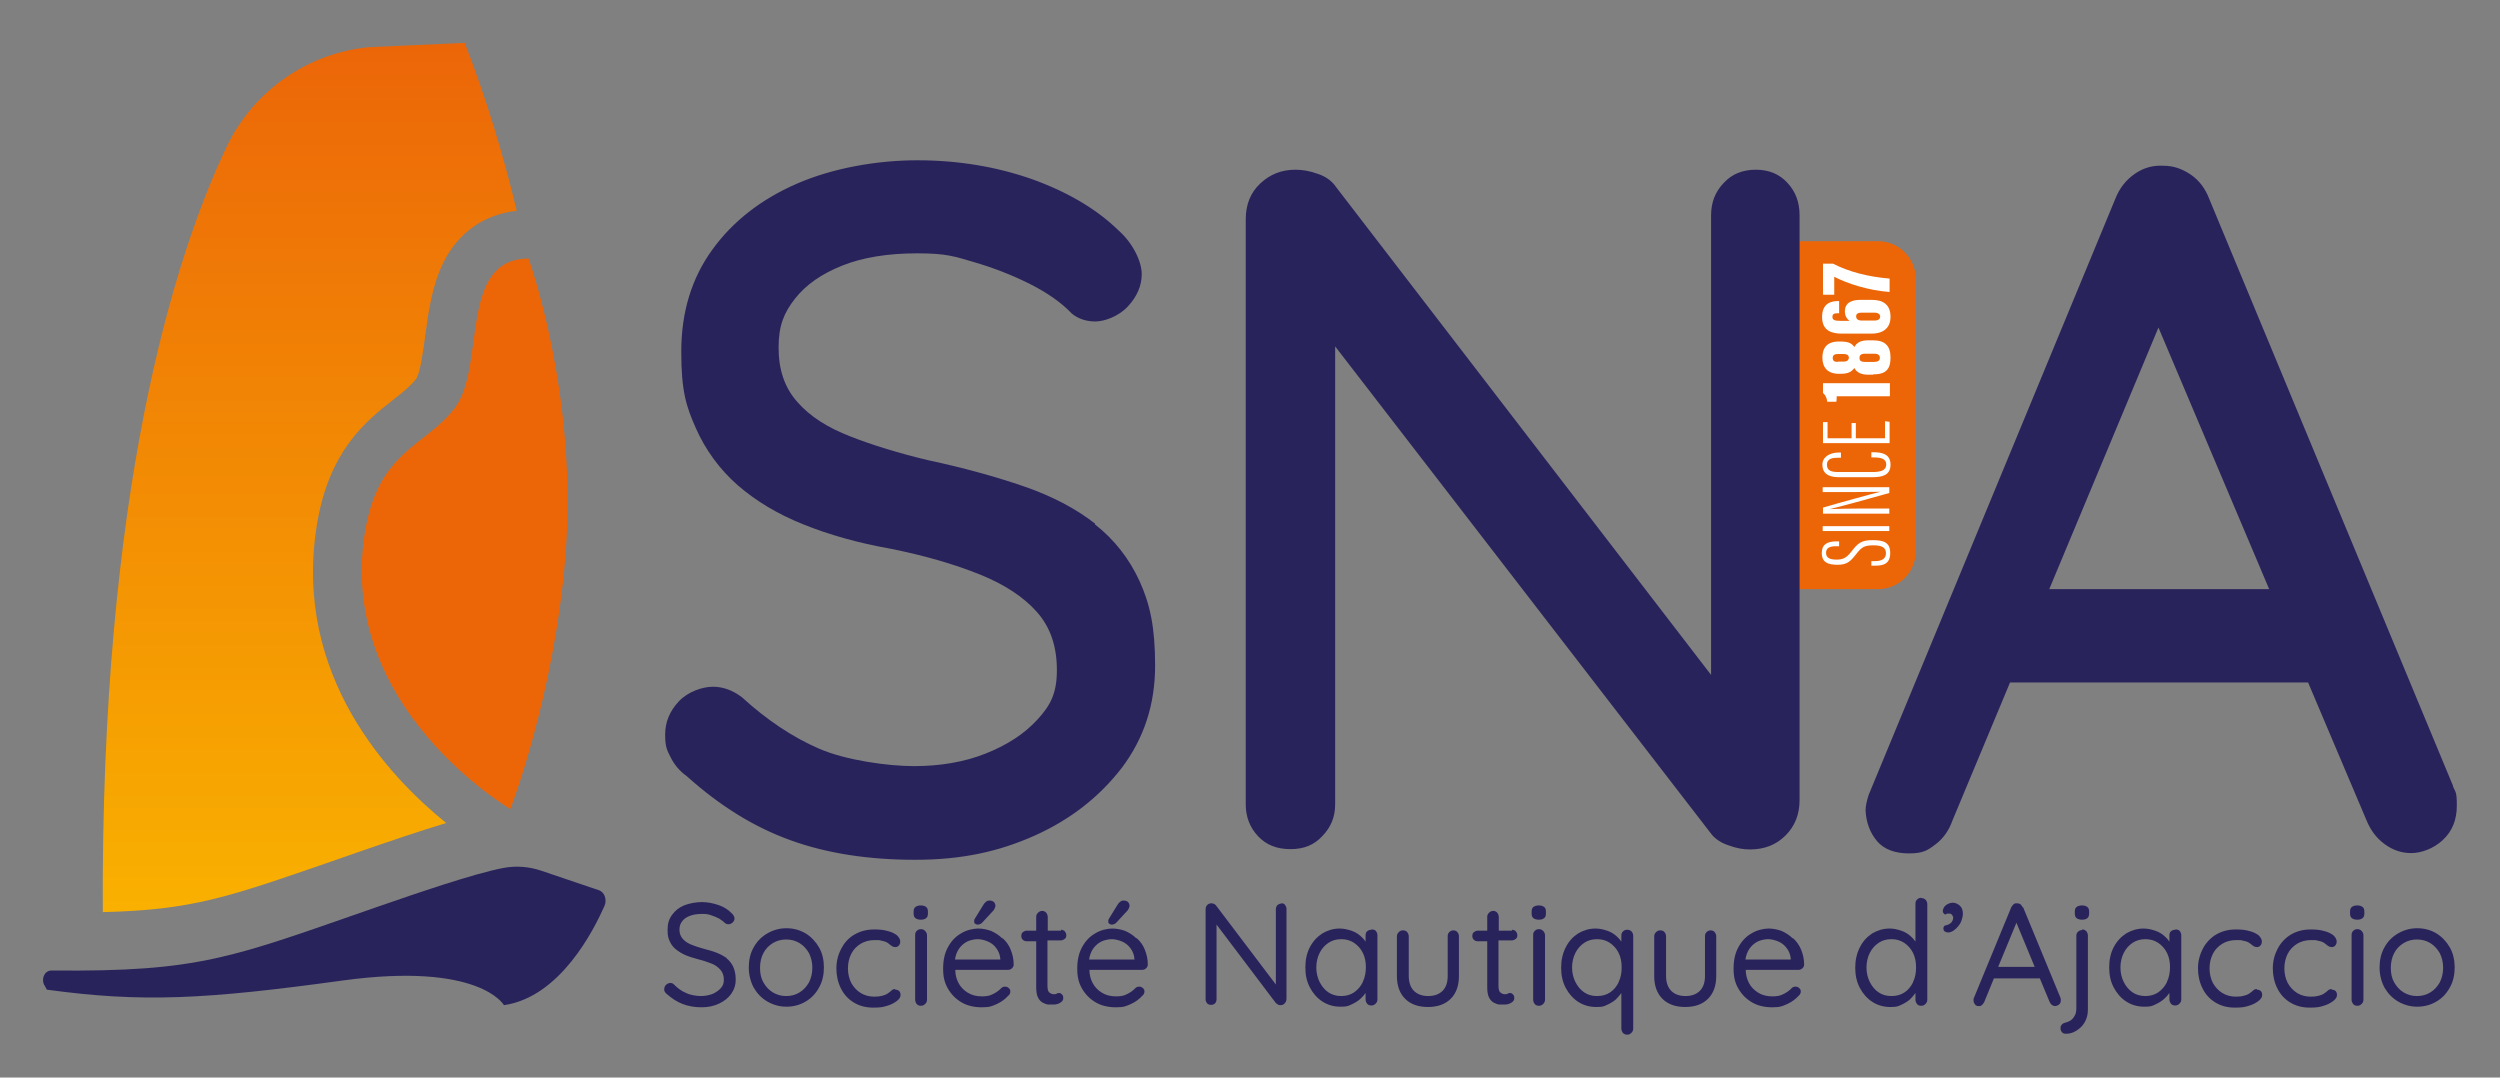 <?xml version="1.0" encoding="UTF-8"?>
<svg xmlns="http://www.w3.org/2000/svg" xmlns:xlink="http://www.w3.org/1999/xlink" id="Calque_1" version="1.1" viewBox="0 0 822 354.3">
  <rect x="0" y="0" width="822" height="354.3" fill="#808080" stroke="none"/>
  <defs>
    <style>
      .st0 {
        fill: #29235c;
      }

      .st1 {
        fill: #fff;
      }

      .st2 {
        fill: #ec6608;
      }

      .st3 {
        fill: url(#Dégradé_sans_nom_16);
      }
    </style>
    <linearGradient id="Dégradé_sans_nom_16" data-name="Dégradé sans nom 16" x1="101.8" y1="15.1" x2="101.8" y2="298" gradientUnits="userSpaceOnUse">
      <stop offset="0" stop-color="#ec6608"></stop>
      <stop offset="1" stop-color="#f9b000"></stop>
    </linearGradient>
  </defs>
  <path class="st0" d="M238.9,315c-1-.7-2.1-1.3-3.4-1.8-1.3-.5-2.8-.9-4.3-1.3-1.4-.4-2.7-.8-3.9-1.3-1.2-.5-2.1-1.1-2.8-1.9s-1.1-1.8-1.1-3,.3-2,.9-2.8c.6-.8,1.5-1.4,2.6-1.8,1.1-.4,2.4-.6,3.9-.6s2,.1,2.9.4c1,.3,1.9.7,2.7,1.1.8.5,1.5,1,2.1,1.6.3.2.6.3,1,.3.5,0,1-.2,1.4-.6.4-.4.6-.8.6-1.3s-.3-1.2-1-1.8c-1.1-1.1-2.4-2-4.2-2.6-1.7-.6-3.6-1-5.5-1s-4.2.4-5.9,1.1-3,1.8-4,3.2c-1,1.4-1.4,2.9-1.4,4.8s.2,2.7.7,3.8c.5,1.1,1.2,2,2.1,2.7.9.7,2,1.4,3.2,1.9,1.2.5,2.6.9,4,1.3,1.7.4,3.1.9,4.4,1.4s2.2,1.2,3,2.1c.7.8,1.1,1.9,1.1,3.2s-.3,2-1,2.8c-.7.8-1.6,1.4-2.7,1.9-1.1.4-2.4.7-3.8.7s-3.5-.3-4.9-1c-1.5-.6-2.8-1.6-4-2.8-.4-.4-.8-.5-1.2-.5s-1,.2-1.4.6c-.4.4-.6.9-.6,1.4s0,.6.2.9.3.5.6.7c1.7,1.5,3.4,2.6,5.2,3.3,1.8.7,3.9,1.1,6.2,1.1s4.1-.4,5.8-1.2,3.1-1.9,4-3.2c1-1.4,1.5-2.9,1.5-4.7s-.3-3-.8-4.2c-.5-1.1-1.3-2.1-2.2-2.8ZM264.9,306.9c-1.9-1.1-4-1.7-6.3-1.7s-4.4.6-6.3,1.7c-1.9,1.1-3.4,2.6-4.5,4.6-1.1,1.9-1.6,4.2-1.6,6.6s.6,4.7,1.6,6.6c1.1,1.9,2.6,3.5,4.5,4.6,1.9,1.1,4,1.7,6.3,1.7s4.5-.6,6.3-1.7c1.9-1.1,3.3-2.6,4.4-4.6,1.1-1.9,1.6-4.2,1.6-6.6s-.5-4.7-1.6-6.6-2.6-3.5-4.4-4.6ZM266,323c-.8,1.4-1.8,2.5-3.1,3.3-1.3.8-2.7,1.2-4.4,1.2s-3-.4-4.4-1.2c-1.3-.8-2.3-1.9-3.1-3.3-.8-1.4-1.1-3-1.1-4.8s.4-3.5,1.1-4.8c.7-1.4,1.8-2.5,3.1-3.3,1.3-.8,2.8-1.2,4.4-1.2s3.1.4,4.4,1.2c1.3.8,2.3,1.9,3.1,3.3.7,1.4,1.1,3,1.1,4.8s-.4,3.4-1.1,4.8ZM294.3,325.2c-.5,0-.9.2-1.2.5-.3.3-.7.6-1.3,1-.4.3-1,.5-1.7.7-.7.2-1.5.3-2.6.3-1.7,0-3.2-.4-4.5-1.2-1.3-.8-2.3-1.9-3.1-3.3-.7-1.4-1.1-3-1.1-4.8s.4-3.4,1.1-4.8c.7-1.4,1.8-2.5,3.1-3.3,1.3-.8,2.9-1.2,4.6-1.2s1.5,0,2.2.2c.7.1,1.3.3,1.7.5.4.2.7.5,1,.7.2.2.5.4.8.6.3.2.6.3,1.1.3s.9-.2,1.2-.6c.3-.4.4-.8.4-1.2,0-.8-.4-1.4-1.1-2.1-.8-.6-1.8-1.1-3.1-1.4-1.3-.4-2.8-.5-4.4-.5-2.5,0-4.6.6-6.5,1.7s-3.3,2.7-4.3,4.6c-1,1.9-1.6,4.1-1.6,6.5s.5,4.6,1.5,6.6c1,2,2.4,3.5,4.2,4.6,1.8,1.1,3.9,1.7,6.4,1.7s3.3-.2,4.6-.6c1.4-.4,2.4-1,3.2-1.6.8-.6,1.2-1.3,1.2-1.9s-.1-.9-.4-1.3c-.3-.3-.7-.5-1.3-.5ZM302.8,297.7c-.8,0-1.4.2-1.8.5-.4.3-.6.8-.6,1.5v.7c0,.7.2,1.2.6,1.5.4.3,1,.5,1.8.5s1.3-.2,1.7-.5c.4-.3.6-.8.6-1.5v-.7c0-.7-.2-1.2-.6-1.5-.4-.3-1-.5-1.7-.5ZM302.8,305.5c-.6,0-1,.2-1.4.6-.4.4-.5.8-.5,1.4v21.2c0,.5.2,1,.5,1.4s.8.6,1.4.6,1-.2,1.4-.6.6-.8.6-1.4v-21.2c0-.5-.2-1-.6-1.4-.4-.4-.8-.6-1.4-.6ZM329.5,308.5c-1.1-1.1-2.3-1.8-3.6-2.4-1.4-.5-2.8-.8-4.3-.8s-3.9.5-5.6,1.6c-1.8,1-3.2,2.5-4.3,4.5-1.1,2-1.6,4.3-1.6,7.1s.5,4.7,1.6,6.6c1.1,1.9,2.6,3.4,4.5,4.5,1.9,1.1,4.1,1.6,6.7,1.6s3.3-.4,4.9-1.1c1.5-.7,2.7-1.6,3.6-2.6.5-.4.8-.9.8-1.5s-.2-.8-.5-1.1-.7-.5-1.2-.5-.8.1-1.2.4c-.4.4-.9.9-1.5,1.3s-1.3.8-2.1,1.1c-.8.3-1.8.4-2.9.4-1.8,0-3.3-.4-4.6-1.2-1.3-.8-2.4-1.9-3.1-3.3-.6-1.2-1-2.6-1-4.2h17.3c.5,0,1-.2,1.3-.5.4-.3.6-.8.6-1.3,0-1.8-.4-3.4-1-4.9s-1.5-2.7-2.6-3.7ZM329,315.5h-15c.1-.6.2-1.2.4-1.7.4-1.2,1-2.1,1.8-2.9.7-.7,1.6-1.3,2.5-1.6s1.9-.5,2.8-.5,2.3.3,3.4.8,2,1.2,2.7,2.2c.7.9,1.2,2.1,1.3,3.4v.4ZM321.4,304c.3,0,.6,0,.9-.2.3-.1.6-.3.8-.6l3.6-3.9c.2-.3.3-.5.4-.7,0-.2.2-.5.2-.7,0-.5-.2-1-.5-1.3s-.8-.5-1.4-.5-.8.1-1.2.4-.6.6-.8.9l-2.9,4.7c-.2.3-.2.5-.2.8,0,.3,0,.6.3.8s.5.3.7.3ZM348.9,306h-4.4v-4.5c0-.5-.2-1-.5-1.4-.4-.4-.8-.6-1.3-.6s-1,.2-1.4.6-.6.8-.6,1.4v4.5h-3.1c-.5,0-.9.2-1.3.5s-.5.8-.5,1.3.2.9.5,1.2.8.5,1.3.5h3.1v15.1c0,1.5.2,2.6.6,3.4.4.8,1,1.4,1.6,1.7s1.3.6,1.9.6,1.2,0,1.6,0c.8,0,1.6-.2,2.2-.6.7-.4,1-.9,1-1.5s-.1-.9-.4-1.2c-.3-.3-.6-.5-.9-.5s-.6,0-.8.2c-.2.1-.5.2-.8.2s-.7,0-1.1-.2-.7-.4-.9-.8c-.2-.4-.3-1-.3-1.7v-15h4.4c.5,0,.9-.2,1.3-.5s.5-.7.5-1.2-.2-.9-.5-1.3c-.3-.3-.8-.5-1.3-.5ZM365.5,304c.3,0,.6,0,.9-.2.3-.1.6-.3.8-.6l3.6-3.9c.2-.3.3-.5.4-.7,0-.2.2-.5.2-.7,0-.5-.2-1-.5-1.3s-.8-.5-1.4-.5-.8.1-1.2.4-.6.6-.8.9l-2.9,4.7c-.2.3-.2.5-.2.8,0,.3,0,.6.3.8s.5.3.7.3ZM373.6,308.5c-1.1-1.1-2.3-1.8-3.6-2.4-1.4-.5-2.8-.8-4.3-.8s-3.9.5-5.6,1.6c-1.8,1-3.2,2.5-4.3,4.5-1.1,2-1.6,4.3-1.6,7.1s.5,4.7,1.6,6.6c1.1,1.9,2.6,3.4,4.5,4.5,1.9,1.1,4.1,1.6,6.7,1.6s3.3-.4,4.9-1.1c1.5-.7,2.7-1.6,3.6-2.6.5-.4.8-.9.8-1.5s-.2-.8-.5-1.1-.7-.5-1.2-.5-.8.1-1.2.4c-.4.4-.9.9-1.5,1.3s-1.3.8-2.1,1.1c-.8.3-1.8.4-2.9.4-1.8,0-3.3-.4-4.6-1.2-1.3-.8-2.4-1.9-3.1-3.3-.6-1.2-1-2.6-1-4.2h17.3c.5,0,1-.2,1.3-.5.4-.3.6-.8.6-1.3,0-1.8-.4-3.4-1-4.9s-1.5-2.7-2.6-3.7ZM373.1,315.5h-15c.1-.6.2-1.2.4-1.7.4-1.2,1-2.1,1.8-2.9.7-.7,1.6-1.3,2.5-1.6s1.9-.5,2.8-.5,2.3.3,3.4.8,2,1.2,2.7,2.2c.7.9,1.2,2.1,1.3,3.4v.4ZM421.3,297.1c-.5,0-.9.2-1.3.5-.3.4-.5.8-.5,1.3v24.8l-19.6-25.9c-.2-.3-.4-.4-.7-.6-.3-.1-.6-.2-.9-.2-.5,0-1,.2-1.3.5s-.6.8-.6,1.4v29.7c0,.5.2.9.5,1.3.3.3.7.5,1.3.5s1-.2,1.3-.5.5-.8.5-1.3v-24.6l19.5,25.8c.2.2.4.3.7.5s.6.2.8.2c.6,0,1.1-.2,1.4-.6.4-.4.6-.9.6-1.5v-29.6c0-.5-.2-.9-.5-1.3-.3-.4-.7-.5-1.3-.5ZM450.9,305.7c-.6,0-1,.2-1.4.5-.4.4-.5.8-.5,1.4v2c-.4-.6-.9-1.2-1.6-1.8-.9-.8-1.9-1.4-3.1-1.8-1.2-.4-2.5-.7-3.8-.7-2.1,0-4,.6-5.7,1.6-1.7,1.1-3.1,2.6-4.1,4.5s-1.5,4.1-1.5,6.7.5,4.7,1.5,6.6,2.4,3.5,4.1,4.6c1.7,1.1,3.7,1.7,5.9,1.7s2.5-.2,3.6-.7c1.1-.5,2.1-1.1,2.9-1.8.7-.6,1.3-1.3,1.8-2v2.1c0,.5.2,1,.5,1.4s.8.6,1.4.6,1-.2,1.4-.6.6-.8.6-1.4v-21.1c0-.5-.2-1-.5-1.4-.4-.4-.8-.5-1.4-.5ZM448.1,322.9c-.7,1.4-1.6,2.5-2.9,3.4-1.2.8-2.6,1.2-4.2,1.2s-3-.4-4.2-1.2c-1.2-.8-2.2-2-2.9-3.4-.7-1.4-1.1-3-1.1-4.8s.4-3.4,1.1-4.8c.7-1.4,1.7-2.5,2.9-3.3,1.2-.8,2.6-1.2,4.2-1.2s3,.4,4.2,1.2c1.2.8,2.2,1.9,2.9,3.3.7,1.4,1,3,1,4.7s-.3,3.4-1,4.8ZM477.9,305.9c-.6,0-1,.2-1.4.6s-.5.8-.5,1.4v13c0,2.2-.6,3.8-1.7,4.9-1.1,1.1-2.7,1.7-4.7,1.7s-3.6-.6-4.7-1.7c-1.1-1.1-1.7-2.8-1.7-4.9v-13c0-.6-.2-1-.5-1.4s-.8-.6-1.4-.6-1,.2-1.4.6-.6.8-.6,1.4v13c0,3.2.9,5.7,2.7,7.5,1.8,1.8,4.3,2.7,7.5,2.7s5.7-.9,7.5-2.7c1.8-1.8,2.7-4.3,2.7-7.5v-13c0-.6-.2-1-.5-1.4s-.8-.6-1.4-.6ZM497.2,306h-4.4v-4.5c0-.5-.2-1-.5-1.4-.4-.4-.8-.6-1.3-.6s-1,.2-1.4.6-.6.8-.6,1.4v4.5h-3.1c-.5,0-.9.2-1.3.5s-.5.8-.5,1.3.2.9.5,1.2.8.5,1.3.5h3.1v15.1c0,1.5.2,2.6.6,3.4.4.8,1,1.4,1.6,1.7s1.3.6,1.9.6,1.2,0,1.6,0c.8,0,1.6-.2,2.2-.6.7-.4,1-.9,1-1.5s-.1-.9-.4-1.2c-.3-.3-.6-.5-.9-.5s-.6,0-.8.2c-.2.1-.5.2-.8.2s-.7,0-1.1-.2-.7-.4-.9-.8c-.2-.4-.3-1-.3-1.7v-15h4.4c.5,0,.9-.2,1.3-.5s.5-.7.5-1.2-.2-.9-.5-1.3c-.3-.3-.8-.5-1.3-.5ZM506,305.5c-.6,0-1,.2-1.4.6-.4.4-.5.8-.5,1.4v21.2c0,.5.2,1,.5,1.4s.8.6,1.4.6,1-.2,1.4-.6.6-.8.6-1.4v-21.2c0-.5-.2-1-.6-1.4-.4-.4-.8-.6-1.4-.6ZM506,297.7c-.8,0-1.4.2-1.8.5-.4.3-.6.8-.6,1.5v.7c0,.7.2,1.2.6,1.5.4.3,1,.5,1.8.5s1.3-.2,1.7-.5c.4-.3.6-.8.6-1.5v-.7c0-.7-.2-1.2-.6-1.5-.4-.3-1-.5-1.7-.5ZM535,305.7c-.6,0-1,.2-1.4.6s-.5.8-.5,1.4v1.9c-.4-.6-1-1.3-1.6-1.8-.9-.8-1.9-1.4-3.1-1.8-1.2-.4-2.4-.7-3.8-.7-2.1,0-4,.6-5.7,1.6-1.7,1.1-3.1,2.6-4.1,4.6s-1.5,4.2-1.5,6.7.5,4.7,1.5,6.6c1,1.9,2.4,3.5,4.1,4.6,1.7,1.1,3.7,1.7,5.9,1.7s2.5-.2,3.6-.7c1.1-.5,2.1-1.1,2.9-1.8.7-.7,1.3-1.4,1.8-2.1v11.7c0,.5.2,1,.5,1.4.4.4.8.6,1.4.6s1-.2,1.4-.6c.4-.4.6-.8.6-1.4v-30.5c0-.6-.2-1-.5-1.4-.4-.4-.8-.6-1.4-.6ZM532.2,323c-.7,1.4-1.6,2.5-2.8,3.3-1.2.8-2.6,1.2-4.3,1.2s-3-.4-4.2-1.2c-1.2-.8-2.2-2-2.9-3.4s-1.1-3-1.1-4.8.4-3.4,1.1-4.8c.7-1.4,1.7-2.5,2.9-3.3,1.2-.8,2.6-1.2,4.2-1.2s3,.4,4.2,1.2c1.2.8,2.2,1.9,2.9,3.3.7,1.4,1,3,1,4.8s-.3,3.4-1,4.8ZM562.5,305.9c-.6,0-1,.2-1.4.6s-.5.8-.5,1.4v13c0,2.2-.6,3.8-1.7,4.9-1.1,1.1-2.7,1.7-4.7,1.7s-3.6-.6-4.7-1.7c-1.1-1.1-1.7-2.8-1.7-4.9v-13c0-.6-.2-1-.5-1.4s-.8-.6-1.4-.6-1,.2-1.4.6-.6.8-.6,1.4v13c0,3.2.9,5.7,2.7,7.5,1.8,1.8,4.3,2.7,7.5,2.7s5.7-.9,7.5-2.7c1.8-1.8,2.7-4.3,2.7-7.5v-13c0-.6-.2-1-.5-1.4s-.8-.6-1.4-.6ZM589.4,308.5c-1.1-1.1-2.3-1.8-3.6-2.4-1.4-.5-2.8-.8-4.3-.8s-3.9.5-5.6,1.6c-1.8,1-3.2,2.5-4.3,4.5-1.1,2-1.6,4.3-1.6,7.1s.5,4.7,1.6,6.6c1.1,1.9,2.6,3.4,4.5,4.5,1.9,1.1,4.1,1.6,6.7,1.6s3.3-.4,4.9-1.1c1.5-.7,2.7-1.6,3.6-2.6.5-.4.8-.9.8-1.5s-.2-.8-.5-1.1-.7-.5-1.2-.5-.8.1-1.2.4c-.4.4-.9.9-1.5,1.3s-1.3.8-2.1,1.1c-.8.3-1.8.4-2.9.4-1.8,0-3.3-.4-4.6-1.2-1.3-.8-2.4-1.9-3.1-3.3-.6-1.2-1-2.6-1-4.2h17.3c.5,0,1-.2,1.3-.5.4-.3.6-.8.6-1.3,0-1.8-.4-3.4-1-4.9-.6-1.4-1.5-2.7-2.6-3.7ZM588.9,315.5h-15c.1-.6.2-1.2.4-1.7.4-1.2,1-2.1,1.8-2.9.7-.7,1.6-1.3,2.5-1.6s1.9-.5,2.8-.5,2.3.3,3.4.8,2,1.2,2.7,2.2c.7.9,1.2,2.1,1.3,3.4v.4ZM631.7,295.2c-.6,0-1,.2-1.4.6s-.5.8-.5,1.4v12.4c-.4-.6-1-1.3-1.6-1.8-.9-.8-1.9-1.4-3.1-1.8-1.2-.4-2.4-.7-3.8-.7-2.1,0-4,.6-5.7,1.6-1.7,1.1-3.1,2.6-4.1,4.6s-1.5,4.2-1.5,6.7.5,4.7,1.5,6.6c1,1.9,2.4,3.5,4.1,4.6,1.7,1.1,3.7,1.7,5.9,1.7s2.5-.2,3.6-.7c1.1-.5,2.1-1.1,2.9-1.8.7-.7,1.3-1.4,1.8-2.1v2.2c0,.5.2,1,.5,1.4s.8.6,1.4.6,1-.2,1.4-.6.6-.8.6-1.4v-31.4c0-.6-.2-1-.5-1.4-.4-.4-.8-.6-1.4-.6ZM629,323c-.7,1.4-1.6,2.5-2.8,3.3-1.2.8-2.6,1.2-4.3,1.2s-3-.4-4.2-1.2c-1.2-.8-2.2-2-2.9-3.4s-1.1-3-1.1-4.8.4-3.4,1.1-4.8c.7-1.4,1.7-2.5,2.9-3.3,1.2-.8,2.6-1.2,4.2-1.2s3,.4,4.2,1.2c1.2.8,2.2,1.9,2.9,3.3.7,1.4,1,3,1,4.8s-.3,3.4-1,4.8ZM642.2,296.8c-.5,0-1,.1-1.5.3s-.9.5-1.3.9c-.3.4-.5.8-.6,1.3,0,.4,0,.7.2.9s.3.4.6.5c.2-.1.4-.2.6-.3.2,0,.5,0,.7,0,.4,0,.7.1.9.4.2.3.4.5.4.9,0,.5-.1.9-.4,1.3-.2.4-.6.7-1,.9-.4.2-.8.3-1.2.4s-.6.4-.6,1,.2.8.5,1c.3.2.7.3,1.1.3s1.1-.2,1.7-.6c.6-.4,1.1-.9,1.6-1.5.5-.6.9-1.3,1.1-2s.4-1.4.4-2c0-1.2-.3-2.1-1-2.7-.6-.6-1.5-1-2.4-1ZM665,298.3c-.1-.4-.4-.7-.7-1-.3-.2-.7-.3-1.1-.3-.4,0-.8,0-1.1.3s-.6.6-.8,1l-12.4,30.1c0,.3,0,.5,0,.7,0,.4.2.8.5,1.2s.7.5,1.3.5.7-.1,1-.4c.3-.2.5-.6.7-.9l3.2-7.8h15.1l3.2,7.7c.2.4.4.7.7,1,.3.2.7.4,1.1.4s.9-.2,1.3-.5.6-.8.6-1.4,0-.5-.1-.8l-12.3-29.8ZM657,317.9l6-14.5,6,14.5h-12ZM684.6,297.7c-.8,0-1.4.2-1.8.5-.4.3-.6.8-.6,1.5v.7c0,.7.2,1.2.6,1.5.4.3,1,.5,1.8.5s1.3-.2,1.7-.5c.4-.3.6-.8.6-1.5v-.7c0-.7-.2-1.2-.6-1.5-.4-.3-1-.5-1.7-.5ZM684.6,305.8c-.5,0-1,.2-1.4.6-.4.4-.5.8-.5,1.4v23.6c0,.9-.1,1.7-.4,2.3s-.7,1.2-1.2,1.6c-.5.4-1.1.7-1.9.9-.5.1-.9.3-1.2.6-.3.3-.5.7-.5,1.1v.3c0,.5.2.9.5,1.2.3.4.8.5,1.3.5,1.2,0,2.3-.3,3.4-1s2-1.5,2.7-2.7,1.1-2.5,1.1-4.2v-24.4c0-.5-.2-1-.5-1.4-.4-.4-.8-.6-1.4-.6ZM715.2,305.7c-.6,0-1,.2-1.4.5-.4.4-.5.8-.5,1.4v2c-.4-.6-.9-1.2-1.6-1.8-.9-.8-1.9-1.4-3.1-1.8-1.2-.4-2.5-.7-3.8-.7-2.1,0-4,.6-5.7,1.6-1.7,1.1-3.1,2.6-4.1,4.5s-1.5,4.1-1.5,6.7.5,4.7,1.5,6.6,2.4,3.5,4.1,4.6c1.7,1.1,3.7,1.7,5.9,1.7s2.5-.2,3.6-.7c1.1-.5,2.1-1.1,2.9-1.8.7-.6,1.3-1.3,1.8-2v2.1c0,.5.2,1,.5,1.4s.8.6,1.4.6,1-.2,1.4-.6.6-.8.6-1.4v-21.1c0-.5-.2-1-.5-1.4-.4-.4-.8-.5-1.4-.5ZM712.5,322.9c-.7,1.4-1.6,2.5-2.9,3.4-1.2.8-2.6,1.2-4.2,1.2s-3-.4-4.2-1.2c-1.2-.8-2.2-2-2.9-3.4-.7-1.4-1.1-3-1.1-4.8s.4-3.4,1.1-4.8c.7-1.4,1.7-2.5,2.9-3.3,1.2-.8,2.6-1.2,4.2-1.2s3,.4,4.2,1.2c1.2.8,2.2,1.9,2.9,3.3.7,1.4,1,3,1,4.7s-.3,3.4-1,4.8ZM742,325.2c-.5,0-.9.2-1.2.5-.3.3-.7.6-1.3,1-.4.3-1,.5-1.7.7-.7.2-1.5.3-2.6.3-1.7,0-3.2-.4-4.5-1.2-1.3-.8-2.3-1.9-3.1-3.3-.7-1.4-1.1-3-1.1-4.8s.4-3.4,1.1-4.8c.7-1.4,1.8-2.5,3.1-3.3,1.3-.8,2.9-1.2,4.6-1.2s1.5,0,2.2.2c.7.1,1.3.3,1.7.5.4.2.7.5,1,.7.2.2.5.4.8.6.3.2.6.3,1.1.3s.9-.2,1.2-.6c.3-.4.4-.8.4-1.2,0-.8-.4-1.4-1.1-2.1-.8-.6-1.8-1.1-3.1-1.4-1.3-.4-2.8-.5-4.4-.5-2.5,0-4.6.6-6.5,1.7-1.8,1.1-3.3,2.7-4.3,4.6-1,1.9-1.6,4.1-1.6,6.5s.5,4.6,1.5,6.6c1,2,2.4,3.5,4.2,4.6,1.8,1.1,3.9,1.7,6.4,1.7s3.3-.2,4.6-.6c1.4-.4,2.4-1,3.2-1.6.8-.6,1.2-1.3,1.2-1.9s-.1-.9-.4-1.3c-.3-.3-.7-.5-1.3-.5ZM766.6,325.2c-.5,0-.9.2-1.2.5-.3.3-.7.6-1.3,1-.4.3-1,.5-1.7.7-.7.2-1.5.3-2.6.3-1.7,0-3.2-.4-4.5-1.2-1.3-.8-2.3-1.9-3.1-3.3-.7-1.4-1.1-3-1.1-4.8s.4-3.4,1.1-4.8c.7-1.4,1.8-2.5,3.1-3.3,1.3-.8,2.9-1.2,4.6-1.2s1.5,0,2.2.2c.7.1,1.3.3,1.7.5.4.2.7.5,1,.7.2.2.5.4.8.6.3.2.6.3,1.1.3s.9-.2,1.2-.6c.3-.4.4-.8.4-1.2,0-.8-.4-1.4-1.1-2.1-.8-.6-1.8-1.1-3.1-1.4-1.3-.4-2.8-.5-4.4-.5-2.5,0-4.6.6-6.5,1.7-1.8,1.1-3.3,2.7-4.3,4.6-1,1.9-1.6,4.1-1.6,6.5s.5,4.6,1.5,6.6c1,2,2.4,3.5,4.2,4.6,1.8,1.1,3.9,1.7,6.4,1.7s3.3-.2,4.6-.6c1.4-.4,2.4-1,3.2-1.6.8-.6,1.2-1.3,1.2-1.9s-.1-.9-.4-1.3c-.3-.3-.7-.5-1.3-.5ZM775.1,305.5c-.6,0-1,.2-1.4.6-.4.4-.5.8-.5,1.4v21.2c0,.5.2,1,.5,1.4s.8.6,1.4.6,1-.2,1.4-.6.6-.8.6-1.4v-21.2c0-.5-.2-1-.6-1.4-.4-.4-.8-.6-1.4-.6ZM775.1,297.7c-.8,0-1.4.2-1.8.5-.4.3-.6.8-.6,1.5v.7c0,.7.2,1.2.6,1.5.4.3,1,.5,1.8.5s1.3-.2,1.7-.5c.4-.3.6-.8.6-1.5v-.7c0-.7-.2-1.2-.6-1.5-.4-.3-1-.5-1.7-.5ZM805.5,311.5c-1.1-1.9-2.6-3.5-4.4-4.6s-4-1.7-6.3-1.7-4.4.6-6.3,1.7c-1.9,1.1-3.4,2.6-4.5,4.6-1.1,1.9-1.6,4.2-1.6,6.6s.6,4.7,1.6,6.6c1.1,1.9,2.6,3.5,4.5,4.6,1.9,1.1,4,1.7,6.3,1.7s4.5-.6,6.3-1.7c1.9-1.1,3.3-2.6,4.4-4.6,1.1-1.9,1.6-4.2,1.6-6.6s-.5-4.7-1.6-6.6ZM802.2,323c-.8,1.4-1.8,2.5-3.1,3.3-1.3.8-2.7,1.2-4.4,1.2s-3-.4-4.4-1.2c-1.3-.8-2.3-1.9-3.1-3.3-.8-1.4-1.1-3-1.1-4.8s.4-3.5,1.1-4.8c.7-1.4,1.8-2.5,3.1-3.3,1.3-.8,2.8-1.2,4.4-1.2s3.1.4,4.4,1.2c1.3.8,2.3,1.9,3.1,3.3.7,1.4,1.1,3,1.1,4.8s-.4,3.4-1.1,4.8Z"></path>
  <g>
    <path class="st2" d="M591.7,79.3h25.8c6.8,0,12.4,5.5,12.4,12.4v89.6c0,6.8-5.5,12.4-12.4,12.4h-25.8v-114.3h0Z"></path>
    <g>
      <path class="st1" d="M615.3,184.5h1.2c2.4,0,3.6-.9,3.6-2.6s-1.1-2.6-4.1-2.6-3.9.6-5.7,2.9c-1.8,2.3-2.9,3.5-6.1,3.5s-5.2-.8-5.2-3.9c0-2.7,1.7-3.8,4.8-3.8h.9v1.6h-.9c-2,0-3.4.4-3.4,2.2s1.6,2.2,3.5,2.2,3.2-.5,4.8-2.6c2.2-2.9,3.4-3.8,7-3.8s5.8.7,5.8,4.2-2.1,4.2-5,4.2h-1.2v-1.6Z"></path>
      <path class="st1" d="M599.3,173h21.9v1.6h-21.9v-1.6Z"></path>
      <path class="st1" d="M621.3,168.9h-21.9v-2c4.7-1.4,16.7-4.7,18.9-5.2h0c-3.1,0-6.2.1-9.8.1h-9.2v-1.6h21.9v1.9c-5.2,1.5-17.3,4.8-19.6,5.3h0c2.6-.1,6.5-.2,10.5-.2h9.1v1.6Z"></path>
      <path class="st1" d="M615.2,148.7h.7c3,0,5.7.6,5.7,4.1s-2.8,4.1-5.9,4.1h-11.2c-3.6,0-5.3-1.5-5.3-4.1s2.5-4,5.3-4h.8v1.7h-.8c-1.9,0-3.8.2-3.8,2.3s1.6,2.4,3.9,2.4h11.2c2.7,0,4.4-.6,4.4-2.5s-1.8-2.3-4.2-2.3h-.7v-1.7Z"></path>
      <path class="st1" d="M610.2,139.1v5h9.6v-5.6l1.5.2v7h-21.9v-6.9h1.5v5.3h7.9v-5h1.5Z"></path>
      <path class="st1" d="M621.3,130.3h-17.4c0,.5,0,1.3-.1,1.8h-3c-.1-1.3-.7-2.3-1.4-2.9v-3.2h22v4.2Z"></path>
      <path class="st1" d="M615.9,123.2h-1.7c-2.7,0-3.9-1.1-4.5-2.2-.8,1.1-1.8,1.9-4.4,1.9h-.7c-3.7,0-5.4-2.1-5.4-5.3s1.5-5.3,5.4-5.3h.7c2.8,0,3.7.8,4.4,1.8.7-1.2,1.8-2.2,4.5-2.2h1.6c4.1,0,5.8,1.9,5.8,5.7s-1.5,5.5-5.7,5.5ZM604.3,118.9h1.9c1.1,0,1.7-.5,1.7-1.3s-.6-1.2-1.7-1.2h-1.9c-1,0-1.7.3-1.7,1.3s.6,1.3,1.7,1.3ZM616.2,116.3h-3c-1.3,0-1.8.5-1.8,1.4s.5,1.3,1.8,1.3h3c1.2,0,1.9-.4,1.9-1.3s-.5-1.4-1.9-1.4Z"></path>
      <path class="st1" d="M604.7,103h-.5c-1.1,0-1.7.2-1.7,1.2s.7,1.3,2.7,1.3h2.9c-.9-.7-1.5-1.7-1.5-3.1,0-3,2.4-3.8,5.1-3.8h3.8c3.6,0,6.1,1.5,6.1,5.6s-3,5.5-6.2,5.5h-9.6c-3.4,0-6.7-.8-6.7-5.5s3.3-5.2,5.2-5.2h.4v4ZM616.3,102.8h-4.2c-1.1,0-1.8.3-1.8,1.2s.6,1.4,1.9,1.4h4.1c1.3,0,1.9-.5,1.9-1.3s-.7-1.3-1.9-1.3Z"></path>
      <path class="st1" d="M599.4,86.7h3.3c5.3,2.7,11.5,4.3,18.6,4.9v4.4c-6.9-.5-13.8-2.7-18.2-5v5.9h-3.7v-10.2Z"></path>
    </g>
  </g>
  <g>
    <path class="st0" d="M14.6,324c-1.2-2.2.1-4.9,2.3-4.9,49.1.5,59.3-4.3,106.8-20.8,13.6-4.7,31.9-11,41.7-12.9,4.2-.8,8.5-.5,12.6.9l18.9,6.4c1.9.6,2.8,3.2,1.8,5.3-3.4,7.6-14.4,29.8-33,32.5,0,0-7.9-14.3-53.1-8.1-45.1,6.2-65.9,7.3-97.2,3l-.8-1.5Z"></path>
    <path class="st3" d="M104.1,173.1c3.9-24.9,16.2-34.6,25.1-41.6,3.2-2.5,5.7-4.5,7.6-6.9,1.4-2,2.4-9.6,3-14.1,1-7.6,2.2-16.3,5.8-23.8,4.9-10.2,13.5-16.2,24.3-17.4-4.4-18.4-10-36.9-17.1-55.2l-31.4,1.4c-20.2,1.9-38,14.3-46.8,32.6-17.6,36.9-41.5,114.2-40.8,251.8,29.2-.7,40.9-4.8,74.7-16.5l8.9-3.1c10.1-3.5,20.4-7,29.3-9.7-18.8-15.2-50.3-48.5-42.6-97.4Z"></path>
    <path class="st2" d="M173.8,85.1s16.4,44.8,12.1,97.9c-3.7,46-18.1,83-18.1,83,0,0-56.9-33.2-47.9-90.5,4.3-27.4,19.9-28.6,29.6-41.3,10.4-13.6,1-49.2,24.4-49.2Z"></path>
  </g>
  <path class="st0" d="M360.1,172.2c-6.4-5-14.2-9.1-23.5-12.3-9.3-3.2-19.8-6.1-31.5-8.6-9.6-2.3-18.1-4.9-25.5-7.8-7.5-2.9-13.3-6.6-17.4-11.3-4.2-4.7-6.2-10.6-6.2-17.9s1.8-11.5,5.4-16.1c3.6-4.6,8.8-8.2,15.6-10.9,6.8-2.7,15-4,24.6-4s12.2,1,18.7,2.9c6.5,1.9,12.6,4.3,18.4,7.2,5.7,2.9,10.3,6.1,13.7,9.7,2.1,1.7,4.7,2.6,7.7,2.6s7.6-1.6,10.7-4.9c3.1-3.3,4.6-6.9,4.6-10.7s-2.6-9.9-7.7-14.4c-7.2-7-16.7-12.6-28.4-16.8-11.7-4.1-24.3-6.2-37.7-6.2s-27.9,2.6-39.6,7.7c-11.7,5.1-21,12.3-27.8,21.7-6.8,9.4-10.2,20.5-10.2,33.5s1.6,18,4.8,25.2c3.2,7.2,7.8,13.5,13.7,18.7,6,5.2,13.1,9.5,21.6,12.9,8.4,3.4,17.9,6.1,28.6,8,11.5,2.3,21.3,5.2,29.5,8.5,8.2,3.3,14.5,7.5,18.8,12.4,4.4,5,6.5,11.3,6.5,19s-2.1,11.6-6.4,16.3c-4.3,4.7-10,8.4-17.1,11.2-7.1,2.8-15,4.1-23.5,4.1s-22.3-1.9-31.1-5.7c-8.8-3.8-17.3-9.5-25.4-16.9-3-2.3-6.2-3.5-9.6-3.5s-8.2,1.6-11.2,4.8c-3,3.2-4.5,6.8-4.5,10.9s.6,5.1,1.8,7.5c1.2,2.4,2.9,4.5,5.3,6.2,10.9,9.8,22.2,16.8,34.2,21.1,11.9,4.3,25.5,6.4,40.9,6.4s27.6-2.7,39.4-8c11.8-5.3,21.3-12.8,28.6-22.3,7.2-9.6,10.9-20.7,10.9-33.5s-1.7-20.3-5.1-27.8c-3.4-7.4-8.3-13.7-14.7-18.7ZM806.6,258.5l-80.2-193.1c-1.3-3.4-3.3-6.1-6.1-8-2.8-1.9-5.7-2.9-8.9-2.9-3.4-.2-6.5.6-9.4,2.6s-5.1,4.7-6.5,8.3l-81.1,196c-.6,1.9-1,3.6-1,5.1.2,4,1.5,7.4,3.8,10.1,2.3,2.7,5.9,4,10.5,4s6.1-1,8.6-2.9c2.6-1.9,4.5-4.6,5.7-8l18.9-45.3h98l19.2,45.3c1.3,3.2,3.2,5.8,5.9,7.8,2.7,2,5.6,3,8.8,3s7.3-1.4,10.4-4.3c3.1-2.9,4.6-6.6,4.6-11.3s-.4-4.3-1.3-6.4ZM673.8,193.7l35.9-86,36.4,86h-72.3ZM577.3,55.8c-4.3,0-7.8,1.4-10.5,4.3-2.8,2.9-4.2,6.4-4.2,10.7v151.1l-123.3-160.4c-1.3-1.9-3.2-3.4-5.9-4.3-2.7-1-5.2-1.4-7.5-1.4-4.5,0-8.3,1.5-11.5,4.5-3.2,3-4.8,6.9-4.8,11.8v192.4c0,4,1.3,7.5,4,10.4,2.7,2.9,6.2,4.3,10.7,4.3s7.8-1.4,10.5-4.3c2.8-2.9,4.2-6.3,4.2-10.4V113.9l123.9,160.6c1.3,1.5,3.1,2.7,5.6,3.5,2.4.9,4.7,1.3,6.9,1.3,4.7,0,8.6-1.5,11.7-4.6,3.1-3.1,4.6-7,4.6-11.6V70.8c0-4.3-1.3-7.8-4-10.7-2.7-2.9-6.1-4.3-10.4-4.3Z"></path>
</svg>

